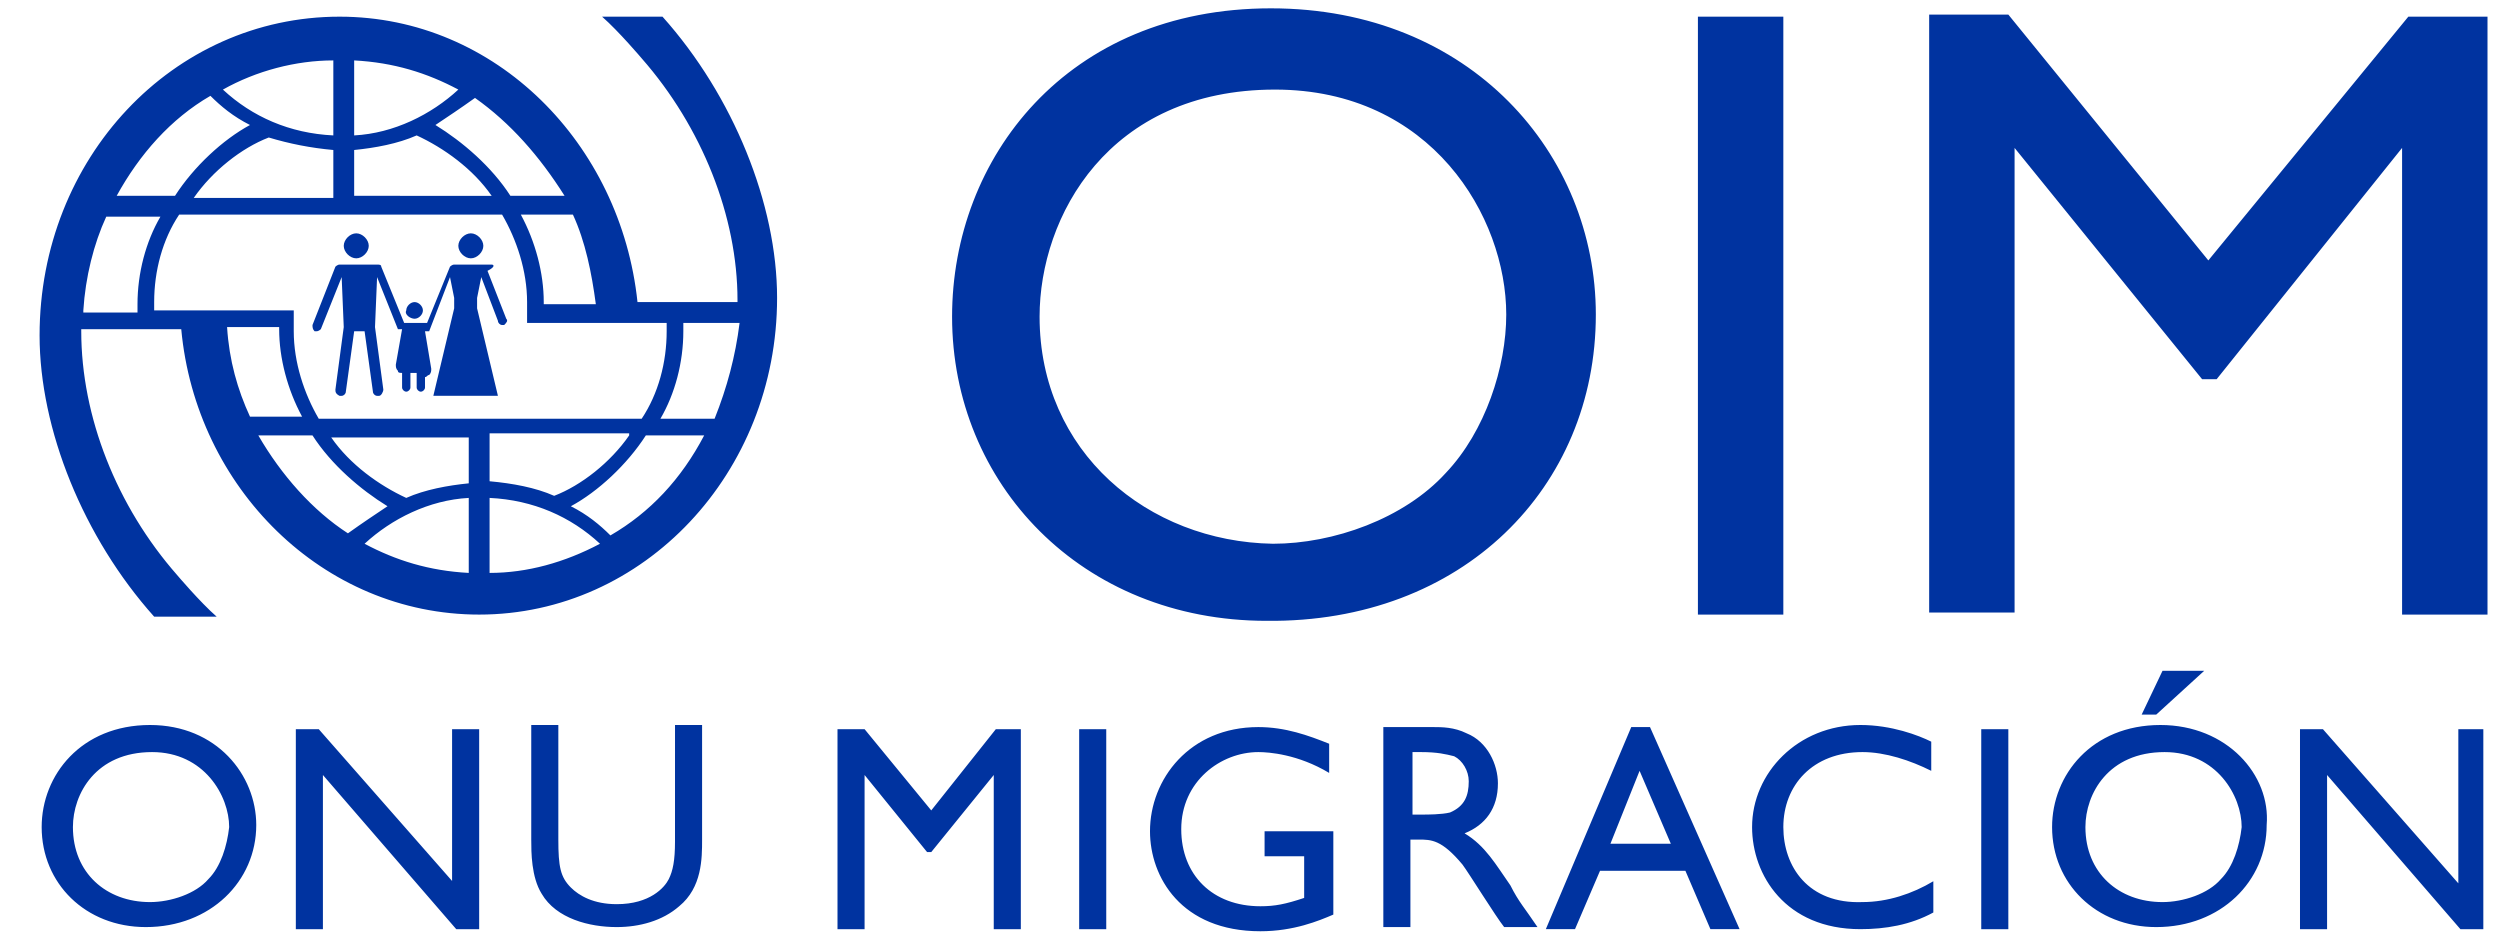 <?xml version="1.0" encoding="utf-8"?>
<!-- Generator: Adobe Illustrator 17.0.0, SVG Export Plug-In . SVG Version: 6.00 Build 0)  -->
<!DOCTYPE svg PUBLIC "-//W3C//DTD SVG 1.1//EN" "http://www.w3.org/Graphics/SVG/1.1/DTD/svg11.dtd">
<svg version="1.1" id="Layer_1" xmlns="http://www.w3.org/2000/svg" xmlns:xlink="http://www.w3.org/1999/xlink" x="0px" y="0px"
	 width="120px" height="45px" viewBox="0 0 120 45" enable-background="new 0 0 120 45" xml:space="preserve">
<path id="IOM_logo_SP" fill="#0033A0" d="M85.6,0.8h-4.1v28.7h4.1V0.8z M95.1,44.6h1.3V35h-1.3V44.6z M106.4,18.2l8.9-11.1v22.4h4.1
	V0.8h-3.8L106,12.5L96.4,0.7h-3.8v28.7h4.1V7.1l9,11.1H106.4z M102.8,34.3h0.7l2.3-2.1h-2L102.8,34.3z M103.7,34.8
	c-3.3,0-5.2,2.4-5.2,4.9c0,2.7,2.1,4.8,5,4.8c3.1,0,5.3-2.2,5.3-4.9C109,37.2,106.9,34.8,103.7,34.8z M106.6,42.2
	c-0.6,0.7-1.8,1.1-2.8,1.1c-2.1,0-3.7-1.4-3.7-3.6c0-1.6,1.1-3.6,3.8-3.6c2.5,0,3.7,2.1,3.7,3.6C107.5,40.6,107.2,41.6,106.6,42.2z
	 M7.2,34.8c-3.3,0-5.2,2.4-5.2,4.9c0,2.7,2.1,4.8,5,4.8c3.1,0,5.3-2.2,5.3-4.9C12.3,37.2,10.4,34.8,7.2,34.8z M10,42.2
	c-0.6,0.7-1.8,1.1-2.8,1.1c-2.1,0-3.7-1.4-3.7-3.6c0-1.6,1.1-3.6,3.8-3.6c2.5,0,3.7,2.1,3.7,3.6C10.9,40.6,10.6,41.6,10,42.2z
	 M118,35v7.4l-6.5-7.4h-1.1v9.6h1.3v-7.4l6.4,7.4h1.1V35H118z M21.8,42.4L15.3,35h-1.1v9.6h1.3v-7.4l6.4,7.4H23V35h-1.3v7.4H21.8z
	 M32.4,40.4c0,0.9-0.1,1.4-0.3,1.8c-0.2,0.4-0.9,1.2-2.5,1.2c-1.1,0-1.8-0.4-2.2-0.8c-0.5-0.5-0.6-1-0.6-2.3v-5.5h-1.3v5.5
	c0,0.6,0,1.8,0.5,2.6c0.7,1.2,2.3,1.6,3.6,1.6c1.1,0,2.2-0.3,3-1c1.1-0.9,1.1-2.3,1.1-3.2v-5.5h-1.3V40.4z M60.7,41.1h1.9v2
	c-0.9,0.3-1.4,0.4-2.1,0.4c-2.3,0-3.8-1.5-3.8-3.7c0-2.3,1.9-3.7,3.7-3.7c0.5,0,1.9,0.1,3.4,1v-1.4c-1-0.4-2.1-0.8-3.4-0.8
	c-3.3,0-5.2,2.5-5.2,5c0,2.2,1.5,4.8,5.3,4.8c1.6,0,2.8-0.5,3.5-0.8v-4h-3.3V41.1z M23.6,12.7h-1.8c-0.1,0-0.2,0.1-0.2,0.1l-1.1,2.7
	h-1.1l-1.1-2.7c0-0.1-0.1-0.1-0.2-0.1h-1.8c-0.1,0-0.2,0.1-0.2,0.1L15,15.6c0,0.1,0,0.2,0.1,0.3h0.1c0.1,0,0.2-0.1,0.2-0.1l1-2.5
	l0.1,2.4l-0.4,3c0,0.1,0,0.2,0.2,0.3h0.1c0.1,0,0.2-0.1,0.2-0.2l0.4-2.9h0.5l0.4,2.9c0,0.1,0.1,0.2,0.2,0.2h0.1
	c0.1,0,0.2-0.2,0.2-0.3l-0.4-3l0.1-2.4l1,2.5l0,0l0,0l0,0l0,0l0,0l0,0l0,0l0,0l0,0l0,0l0,0l0,0l0,0h0.2L19,17.5c0,0.1,0,0.2,0.1,0.3
	c0,0.1,0.1,0.1,0.2,0.1v0.7c0,0.1,0.1,0.2,0.2,0.2s0.2-0.1,0.2-0.2v-0.7l0,0l0,0h0.1H20l0,0l0,0l0,0v0.7c0,0.1,0.1,0.2,0.2,0.2
	s0.2-0.1,0.2-0.2v-0.5c0.1,0,0.1-0.1,0.2-0.1c0.1-0.1,0.1-0.2,0.1-0.3l-0.3-1.8h0.2l0,0l0,0l0,0l0,0l0,0l0,0l0,0l0,0l0,0l0,0l0,0
	l0,0l0,0l1-2.6l0.2,1c0,0.2,0,0.3,0,0.5l-1,4.2h3.1l-1-4.2c0-0.2,0-0.3,0-0.5l0.2-1l0.8,2.1c0,0.1,0.1,0.2,0.2,0.2h0.1
	c0.1-0.1,0.2-0.2,0.1-0.3L23.4,13C23.8,12.8,23.7,12.7,23.6,12.7z M19.9,15.3c0.2,0,0.4-0.2,0.4-0.4s-0.2-0.4-0.4-0.4
	c-0.2,0-0.4,0.2-0.4,0.4C19.4,15.1,19.7,15.3,19.9,15.3z M17.1,12.4c0.3,0,0.6-0.3,0.6-0.6s-0.3-0.6-0.6-0.6c-0.3,0-0.6,0.3-0.6,0.6
	C16.5,12.1,16.8,12.4,17.1,12.4z M44.7,38.9L41.5,35h-1.3v9.6h1.3v-7.4l3,3.7h0.2l3-3.7v7.4H49V35h-1.2L44.7,38.9z M76.6,15.1
	c0-7.7-6-14.7-15.6-14.7c-9.8,0-15.3,7.2-15.3,14.8c0,8,6.2,14.6,15.1,14.6C70.2,29.9,76.6,23.4,76.6,15.1z M49.9,15.2
	c0-4.8,3.3-10.9,11.3-10.9c7.5,0,11.1,6.1,11.1,10.8c0,2.5-1,5.6-2.9,7.6c-2,2.2-5.4,3.4-8.3,3.4C55.1,26,49.9,21.7,49.9,15.2z
	 M51.8,44.6h1.3V35h-1.3V44.6z M78.3,34.9l-4.1,9.7h1.4l1.2-2.8h4.1l1.2,2.8h1.4l-4.3-9.7C79.3,34.9,78.3,34.9,78.3,34.9z
	 M77.3,40.5l1.4-3.5l1.5,3.5H77.3z M70.3,40c1-0.4,1.6-1.2,1.6-2.4c0-0.9-0.5-2-1.5-2.4c-0.6-0.3-1.2-0.3-1.6-0.3h-2.4v9.6h1.3v-4.2
	h0.4c0.6,0,1.1,0,2.1,1.2c0.3,0.4,1.6,2.5,2,3h1.6c-0.6-0.9-0.9-1.2-1.3-2C71.8,41.5,71.3,40.6,70.3,40z M69.6,39
	c-0.4,0.1-1.1,0.1-1.3,0.1h-0.5v-3h0.4c0.8,0,1.2,0.1,1.6,0.2c0.4,0.2,0.7,0.7,0.7,1.2C70.5,38.2,70.3,38.7,69.6,39z M85.6,39.7
	c0-2,1.4-3.6,3.8-3.6c1.1,0,2.3,0.4,3.3,0.9v-1.4c-0.6-0.3-1.9-0.8-3.4-0.8c-3,0-5.2,2.3-5.2,4.9c0,2.3,1.6,4.9,5.2,4.9
	c1.2,0,2.4-0.2,3.5-0.8v-1.5c-1,0.6-2.2,1-3.4,1C86.8,43.4,85.6,41.6,85.6,39.7z M28.9,0.8c0.8,0.7,1.9,2,1.9,2
	c2.9,3.3,4.6,7.6,4.6,11.6v0.1h-4.8C29.8,6.9,23.8,0.8,16.3,0.8c-8,0-14.4,6.8-14.4,15.3c0,4.5,2.1,9.7,5.5,13.5h3
	c-0.8-0.7-1.9-2-1.9-2C5.6,24.3,3.9,20,3.9,15.9v-0.1h4.8c0.7,7.6,6.8,13.7,14.3,13.7c7.9,0,14.3-6.8,14.3-15.2
	c0-4.5-2.1-9.7-5.5-13.5C31.9,0.8,28.9,0.8,28.9,0.8z M28.6,14.6h-2.5c0,0,0,0,0-0.1c0-1.4-0.4-2.9-1.1-4.2h2.5
	C28.1,11.6,28.4,13.1,28.6,14.6z M27.1,9.4h-2.6C23.6,8,22.2,6.8,20.9,6c0.6-0.4,1.2-0.8,1.9-1.3C24.5,5.9,25.9,7.5,27.1,9.4z
	 M17,2.9c1.9,0.1,3.5,0.6,5,1.4c-1.3,1.2-3.1,2.1-5,2.2V2.9z M17,7.2c1-0.1,2.1-0.3,3-0.7c1.3,0.6,2.7,1.6,3.6,2.9H17V7.2z M16,2.9
	v3.6c-2.1-0.1-3.9-0.9-5.3-2.2C12.3,3.4,14.2,2.9,16,2.9z M16,7.2v2.3H9.3c0.9-1.3,2.3-2.4,3.6-2.9C13.9,6.9,14.9,7.1,16,7.2z
	 M10.1,4.6c0.5,0.5,1.1,1,1.9,1.4c-1.3,0.7-2.7,2-3.6,3.4H5.6C6.7,7.4,8.2,5.7,10.1,4.6z M4,14.9c0.1-1.6,0.5-3.2,1.1-4.5h2.6
	c-0.7,1.2-1.1,2.7-1.1,4.2c0,0.1,0,0.3,0,0.4H4V14.9z M10.9,15.7h2.5c0,0,0,0,0,0.1c0,1.4,0.4,2.9,1.1,4.2H12
	C11.4,18.7,11,17.3,10.9,15.7z M12.4,20.9H15c0.9,1.4,2.3,2.6,3.6,3.4c-0.6,0.4-1.2,0.8-1.9,1.3C15,24.5,13.5,22.8,12.4,20.9z
	 M22.5,27.5c-1.9-0.1-3.5-0.6-5-1.4c1.3-1.2,3.1-2.1,5-2.2V27.5z M22.5,23.2c-1,0.1-2.1,0.3-3,0.7c-1.3-0.6-2.7-1.6-3.6-2.9h6.6
	V23.2z M15.3,20.1c-0.7-1.2-1.2-2.7-1.2-4.2c0,0,0,0,0-0.1l0,0v-0.9H7.4c0-0.1,0-0.3,0-0.4c0-1.5,0.4-3,1.2-4.2h15.5
	c0.7,1.2,1.2,2.7,1.2,4.2c0,0,0,0,0,0.1l0,0v0.9H32c0,0.1,0,0.3,0,0.4c0,1.5-0.4,3-1.2,4.2H15.3z M30.2,20.9
	c-0.9,1.3-2.3,2.4-3.6,2.9c-0.9-0.4-2-0.6-3.1-0.7v-2.3h6.7V20.9z M23.5,27.5v-3.6c2.1,0.1,3.9,0.9,5.3,2.2
	C27.1,27,25.3,27.5,23.5,27.5z M29.3,25.7c-0.5-0.5-1.1-1-1.9-1.4c1.3-0.7,2.7-2,3.6-3.4h2.8C32.7,23,31.2,24.6,29.3,25.7z
	 M34.3,20.1h-2.6c0.7-1.2,1.1-2.7,1.1-4.2c0-0.1,0-0.3,0-0.4h2.7C35.3,17.1,34.9,18.6,34.3,20.1z M22.6,12.4c0.3,0,0.6-0.3,0.6-0.6
	s-0.3-0.6-0.6-0.6S22,11.5,22,11.8S22.3,12.4,22.6,12.4z"/>
</svg>
